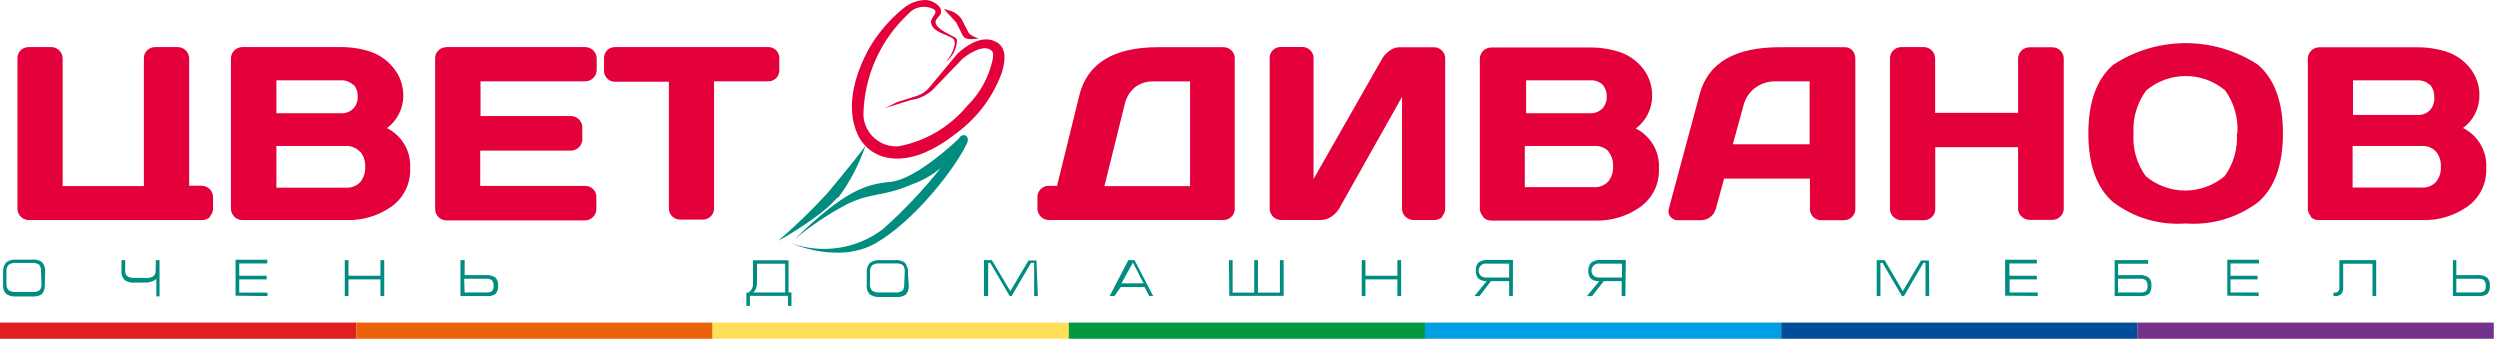<svg width="249" height="34" viewBox="0 0 249 34" fill="none" xmlns="http://www.w3.org/2000/svg">
<path d="M35.49 32.13H0V33.74H35.49V32.13Z" fill="#E11F21"/>
<path d="M70.98 32.13H35.49V33.74H70.98V32.13Z" fill="#EB6209"/>
<path d="M106.45 32.13H70.96V33.74H106.45V32.13Z" fill="#FFDF5A"/>
<path d="M141.94 32.13H106.45V33.74H141.94V32.13Z" fill="#009941"/>
<path d="M177.41 32.13H141.92V33.74H177.41V32.13Z" fill="#009FE3"/>
<path d="M212.9 32.13H177.41V33.74H212.9V32.13Z" fill="#004D9A"/>
<path d="M248.38 32.13H212.89V33.74H248.38V32.13Z" fill="#75328A"/>
<path d="M242.62 15.09C242.968 15.518 243.143 16.06 243.11 16.61C243.143 17.16 242.968 17.703 242.62 18.13C242.436 18.321 242.213 18.469 241.966 18.564C241.719 18.659 241.454 18.699 241.19 18.68H234.32V14.54H241.19C241.454 14.522 241.719 14.561 241.966 14.656C242.213 14.751 242.436 14.899 242.62 15.09ZM242 8.41C242.305 8.742 242.466 9.18 242.45 9.63C242.479 9.878 242.454 10.128 242.376 10.365C242.299 10.602 242.17 10.818 242 11C241.838 11.154 241.646 11.273 241.436 11.35C241.226 11.428 241.003 11.462 240.78 11.45H234.36V8H240.78C241.003 7.989 241.226 8.023 241.436 8.1C241.646 8.177 241.838 8.296 242 8.45V8.41ZM230.13 21.59C230.233 21.696 230.355 21.779 230.491 21.836C230.627 21.893 230.773 21.921 230.92 21.92H241.26C242.874 21.969 244.461 21.491 245.78 20.56C246.381 20.129 246.864 19.555 247.187 18.889C247.51 18.224 247.662 17.489 247.63 16.75C247.681 15.93 247.489 15.114 247.078 14.402C246.667 13.691 246.055 13.116 245.32 12.75C245.82 12.383 246.227 11.904 246.51 11.352C246.793 10.8 246.943 10.19 246.95 9.57C246.977 8.55 246.64 7.554 246 6.76C245.401 6.019 244.603 5.463 243.7 5.16C242.731 4.849 241.718 4.697 240.7 4.71H231C230.698 4.71 230.408 4.83 230.194 5.044C229.98 5.258 229.86 5.548 229.86 5.85V20.77C229.859 20.917 229.887 21.063 229.944 21.199C230.001 21.335 230.085 21.458 230.19 21.56L230.13 21.59ZM217.73 22.26C220.315 22.445 222.879 21.681 224.94 20.11C226.567 18.677 227.38 16.4 227.38 13.28C227.38 10.16 226.553 7.883 224.9 6.45C222.758 5.046 220.252 4.297 217.69 4.297C215.128 4.297 212.622 5.046 210.48 6.45C208.827 7.883 208 10.16 208 13.28C208 16.4 208.813 18.677 210.44 20.11C212.501 21.681 215.065 22.445 217.65 22.26H217.73ZM222.79 13.26C222.901 14.789 222.469 16.308 221.57 17.55C220.47 18.472 219.08 18.978 217.645 18.978C216.21 18.978 214.82 18.472 213.72 17.55C212.82 16.309 212.388 14.789 212.5 13.26C212.41 11.735 212.859 10.227 213.77 9C214.87 8.078 216.26 7.573 217.695 7.573C219.13 7.573 220.52 8.078 221.62 9C222.519 10.242 222.951 11.761 222.84 13.29L222.79 13.26ZM201.37 21.58C201.474 21.683 201.597 21.764 201.733 21.819C201.869 21.874 202.014 21.901 202.16 21.9H204.4C204.55 21.901 204.699 21.873 204.838 21.816C204.977 21.759 205.103 21.676 205.21 21.57C205.318 21.469 205.404 21.346 205.462 21.21C205.521 21.075 205.55 20.928 205.55 20.78V5.83C205.551 5.683 205.522 5.537 205.465 5.402C205.408 5.266 205.325 5.143 205.22 5.04C205.113 4.932 204.985 4.848 204.844 4.791C204.703 4.734 204.552 4.707 204.4 4.71H202.16C202.009 4.708 201.86 4.735 201.72 4.79C201.58 4.846 201.452 4.928 201.344 5.033C201.237 5.138 201.151 5.264 201.092 5.402C201.032 5.541 201.001 5.69 201 5.84V11.24H192.74V5.83C192.74 5.528 192.62 5.238 192.406 5.024C192.192 4.81 191.902 4.69 191.6 4.69H189.39C189.238 4.687 189.087 4.714 188.946 4.771C188.805 4.828 188.677 4.912 188.57 5.02C188.465 5.123 188.382 5.246 188.325 5.382C188.268 5.517 188.239 5.663 188.24 5.81V20.81C188.24 20.958 188.269 21.105 188.328 21.241C188.386 21.376 188.472 21.499 188.58 21.6C188.687 21.706 188.813 21.789 188.952 21.846C189.091 21.903 189.24 21.931 189.39 21.93H191.63C191.776 21.931 191.921 21.904 192.057 21.849C192.193 21.794 192.316 21.713 192.42 21.61C192.526 21.51 192.61 21.389 192.667 21.255C192.724 21.121 192.752 20.976 192.75 20.83V14.66H201V20.77C200.998 20.916 201.026 21.061 201.083 21.195C201.14 21.329 201.224 21.45 201.33 21.55L201.37 21.58ZM174.82 8.75C175.396 8.318 176.1 8.089 176.82 8.1H180.24V14.37H172.59L173.65 10.51C173.823 9.808 174.233 9.186 174.81 8.75H174.82ZM166.4 21.61C166.484 21.717 166.592 21.802 166.716 21.857C166.839 21.913 166.975 21.938 167.11 21.93H169.47C169.799 21.918 170.115 21.801 170.373 21.595C170.63 21.39 170.815 21.108 170.9 20.79L171.72 17.79H180.27V20.79C180.265 20.935 180.288 21.079 180.338 21.214C180.389 21.35 180.465 21.474 180.564 21.58C180.662 21.686 180.78 21.771 180.912 21.831C181.043 21.891 181.186 21.925 181.33 21.93H183.67C183.816 21.931 183.961 21.904 184.097 21.849C184.232 21.794 184.356 21.713 184.46 21.61C184.566 21.51 184.65 21.389 184.707 21.255C184.764 21.121 184.792 20.976 184.79 20.83V5.8C184.793 5.516 184.689 5.242 184.5 5.03C184.41 4.925 184.298 4.841 184.172 4.784C184.046 4.726 183.908 4.698 183.77 4.7H177.29C172.79 4.7 170.123 6.257 169.29 9.37L166.22 20.77C166.177 20.9 166.166 21.039 166.186 21.175C166.207 21.31 166.26 21.439 166.34 21.55L166.4 21.61ZM160.17 15.05C160.518 15.478 160.693 16.02 160.66 16.57C160.693 17.12 160.518 17.663 160.17 18.09C159.986 18.281 159.763 18.429 159.516 18.524C159.269 18.619 159.004 18.659 158.74 18.64H151.87V14.54H158.8C159.064 14.522 159.329 14.561 159.576 14.656C159.823 14.751 160.046 14.899 160.23 15.09L160.17 15.05ZM159.58 8.39C159.885 8.722 160.046 9.16 160.03 9.61C160.046 10.06 159.885 10.499 159.58 10.83C159.418 10.984 159.226 11.103 159.016 11.18C158.806 11.258 158.583 11.292 158.36 11.28H152V8H158.42C158.643 7.989 158.866 8.023 159.076 8.1C159.286 8.177 159.478 8.296 159.64 8.45L159.58 8.39ZM147.74 21.64C147.843 21.746 147.965 21.829 148.101 21.886C148.237 21.943 148.383 21.971 148.53 21.97H158.86C160.474 22.02 162.061 21.542 163.38 20.61C163.981 20.179 164.464 19.605 164.787 18.939C165.11 18.274 165.262 17.539 165.23 16.8C165.281 15.98 165.089 15.164 164.678 14.452C164.267 13.741 163.655 13.166 162.92 12.8C163.42 12.433 163.827 11.954 164.11 11.402C164.393 10.85 164.543 10.24 164.55 9.62C164.587 8.591 164.253 7.584 163.61 6.78C163.011 6.039 162.213 5.483 161.31 5.18C160.341 4.869 159.328 4.717 158.31 4.73H148.53C148.228 4.73 147.938 4.85 147.724 5.064C147.51 5.278 147.39 5.568 147.39 5.87V20.77C147.389 20.917 147.417 21.063 147.474 21.199C147.531 21.335 147.615 21.458 147.72 21.56L147.74 21.64ZM143.61 21.56C143.715 21.458 143.799 21.335 143.856 21.199C143.913 21.063 143.941 20.917 143.94 20.77V5.83C143.941 5.684 143.914 5.539 143.859 5.403C143.804 5.268 143.723 5.144 143.62 5.04C143.519 4.933 143.396 4.848 143.26 4.791C143.124 4.734 142.977 4.707 142.83 4.71H139.31C138.987 4.728 138.676 4.843 138.42 5.04C138.114 5.244 137.857 5.514 137.67 5.83L130.83 17.83V5.8C130.835 5.651 130.808 5.503 130.751 5.365C130.694 5.227 130.609 5.102 130.5 5C130.396 4.897 130.272 4.816 130.137 4.761C130.001 4.706 129.856 4.679 129.71 4.68H127.6C127.317 4.666 127.04 4.763 126.828 4.949C126.615 5.136 126.483 5.398 126.46 5.68C126.46 5.68 126.46 5.75 126.46 5.78V20.77C126.46 21.073 126.58 21.363 126.794 21.576C127.008 21.79 127.298 21.91 127.6 21.91H131.6C131.959 21.904 132.308 21.789 132.6 21.58C132.914 21.379 133.177 21.109 133.37 20.79L139.64 9.65V20.77C139.64 21.073 139.76 21.363 139.974 21.576C140.188 21.79 140.478 21.91 140.78 21.91H142.89C143.037 21.911 143.183 21.883 143.319 21.826C143.455 21.769 143.577 21.686 143.68 21.58L143.61 21.56ZM113 8.73C113.527 8.309 114.186 8.089 114.86 8.11H118.53V18.54H110L112 10.47C112.135 9.797 112.486 9.186 113 8.73ZM104.45 18.51C104.304 18.509 104.159 18.536 104.023 18.591C103.887 18.646 103.764 18.727 103.66 18.83C103.553 18.931 103.468 19.054 103.411 19.19C103.354 19.326 103.326 19.473 103.33 19.62V20.77C103.33 21.073 103.45 21.363 103.664 21.576C103.878 21.79 104.168 21.91 104.47 21.91H121.86C122.006 21.912 122.151 21.884 122.287 21.829C122.423 21.774 122.546 21.693 122.65 21.59C122.756 21.49 122.84 21.369 122.897 21.235C122.954 21.101 122.982 20.956 122.98 20.81V5.8C122.982 5.654 122.954 5.51 122.897 5.375C122.84 5.241 122.756 5.12 122.65 5.02C122.546 4.917 122.423 4.836 122.287 4.781C122.151 4.726 122.006 4.699 121.86 4.7H115.37C110.957 4.7 108.34 6.274 107.52 9.42L105.28 18.52L104.45 18.51ZM60.48 5C60.373 5.107 60.289 5.236 60.234 5.377C60.179 5.518 60.154 5.669 60.16 5.82V7C60.146 7.283 60.243 7.56 60.429 7.773C60.616 7.985 60.878 8.117 61.16 8.14H66.62V20.77C66.618 20.916 66.646 21.061 66.703 21.195C66.76 21.329 66.844 21.45 66.95 21.55C67.054 21.653 67.177 21.734 67.313 21.789C67.449 21.844 67.594 21.872 67.74 21.87H70C70.146 21.872 70.291 21.844 70.427 21.789C70.562 21.734 70.686 21.653 70.79 21.55C70.896 21.45 70.98 21.329 71.037 21.195C71.094 21.061 71.122 20.916 71.12 20.77V8.1H76.48C76.763 8.114 77.04 8.018 77.252 7.831C77.465 7.644 77.597 7.382 77.62 7.1C77.62 7.1 77.62 7.03 77.62 7V5.83C77.634 5.548 77.537 5.271 77.351 5.058C77.164 4.845 76.902 4.713 76.62 4.69H61.28C61.129 4.684 60.978 4.71 60.837 4.765C60.696 4.82 60.567 4.903 60.46 5.01L60.48 5ZM44.46 4.7C44.314 4.699 44.169 4.726 44.033 4.781C43.898 4.836 43.774 4.917 43.67 5.02C43.564 5.12 43.48 5.241 43.423 5.375C43.366 5.51 43.338 5.654 43.34 5.8V20.8C43.337 20.952 43.364 21.103 43.421 21.244C43.477 21.385 43.562 21.513 43.67 21.62C43.773 21.726 43.895 21.809 44.031 21.866C44.167 21.923 44.313 21.951 44.46 21.95H58.26C58.562 21.95 58.852 21.83 59.066 21.616C59.28 21.402 59.4 21.113 59.4 20.81V19.63C59.405 19.343 59.297 19.065 59.099 18.857C58.9 18.649 58.627 18.528 58.34 18.52H47.83V15H56.83C56.985 15.004 57.139 14.977 57.283 14.919C57.426 14.862 57.557 14.776 57.666 14.667C57.776 14.557 57.862 14.427 57.919 14.283C57.977 14.139 58.004 13.985 58 13.83V12.7C58 12.398 57.88 12.108 57.666 11.894C57.452 11.68 57.162 11.56 56.86 11.56H47.86V8.1H58.29C58.586 8.1 58.87 7.986 59.082 7.781C59.295 7.575 59.42 7.296 59.43 7V5.83C59.43 5.528 59.31 5.238 59.096 5.024C58.882 4.81 58.592 4.69 58.29 4.69H44.43L44.46 4.7ZM35.88 15.1C36.229 15.527 36.404 16.07 36.37 16.62C36.404 17.17 36.229 17.713 35.88 18.14C35.696 18.331 35.473 18.479 35.226 18.574C34.979 18.669 34.714 18.709 34.45 18.69H27.53V14.54H34.4C34.664 14.522 34.929 14.561 35.176 14.656C35.423 14.751 35.646 14.899 35.83 15.09L35.88 15.1ZM35.18 8.39C35.485 8.722 35.647 9.16 35.63 9.61C35.647 10.06 35.485 10.499 35.18 10.83C35.018 10.984 34.826 11.103 34.616 11.18C34.407 11.258 34.183 11.292 33.96 11.28H27.53V8H33.95C34.173 7.989 34.397 8.023 34.606 8.1C34.816 8.177 35.008 8.296 35.17 8.45L35.18 8.39ZM23.34 21.59C23.443 21.696 23.566 21.779 23.701 21.836C23.837 21.893 23.983 21.921 24.13 21.92H34.46C36.08 21.977 37.674 21.503 39 20.57C39.601 20.139 40.084 19.565 40.407 18.899C40.73 18.234 40.883 17.499 40.85 16.76C40.901 15.94 40.709 15.123 40.298 14.412C39.887 13.701 39.276 13.126 38.54 12.76C39.04 12.393 39.447 11.914 39.73 11.362C40.013 10.81 40.163 10.2 40.17 9.58C40.189 8.544 39.834 7.536 39.17 6.74C38.574 6 37.78 5.445 36.88 5.14C35.911 4.829 34.898 4.677 33.88 4.69H24.12C23.819 4.695 23.533 4.819 23.323 5.035C23.113 5.25 22.997 5.54 23 5.84V20.77C22.999 20.917 23.027 21.063 23.084 21.199C23.141 21.335 23.224 21.458 23.33 21.56L23.34 21.59ZM20.89 21.56C20.995 21.458 21.079 21.335 21.136 21.199C21.192 21.063 21.221 20.917 21.22 20.77V19.64C21.22 19.491 21.191 19.342 21.133 19.204C21.076 19.066 20.992 18.94 20.886 18.834C20.78 18.728 20.655 18.644 20.516 18.587C20.378 18.53 20.23 18.5 20.08 18.5H18.84V5.83C18.84 5.528 18.72 5.238 18.506 5.024C18.292 4.81 18.002 4.69 17.7 4.69H15.45C15.304 4.689 15.159 4.716 15.023 4.771C14.887 4.826 14.764 4.907 14.66 5.01C14.554 5.11 14.47 5.231 14.413 5.365C14.356 5.5 14.328 5.644 14.33 5.79V18.53H6.24V5.83C6.24 5.53 6.121 5.241 5.91 5.028C5.698 4.814 5.411 4.693 5.11 4.69H2.86C2.566 4.685 2.282 4.796 2.07 5C1.964 5.1 1.88 5.221 1.823 5.355C1.766 5.49 1.738 5.634 1.74 5.78V20.78C1.74 21.082 1.86 21.372 2.074 21.586C2.18 21.692 2.305 21.776 2.444 21.833C2.582 21.891 2.73 21.92 2.88 21.92H20.15C20.297 21.921 20.443 21.893 20.579 21.836C20.715 21.779 20.837 21.696 20.94 21.59" fill="#E4003B"/>
<path d="M97.46 3.84C97.33 3.77 96.6 3.53 96.46 3.24L95.75 1.86C95.496 1.517 95.149 1.253 94.75 1.1L94 0.89L95.22 2.21L95.89 3.53C96.2 4.09 96.94 3.85 97.47 3.84H97.46ZM99.21 4.18C97.9 3.43 96.31 4.47 95.37 5.34L92.51 8.77C92.187 9.144 91.763 9.418 91.29 9.56L89.35 10.17L88.13 10.77L90.73 9.96C91.531 9.852 92.281 9.503 92.88 8.96L95.88 5.84C96.48 5.36 97.88 4.42 98.69 4.98C99.02 5.19 98.91 5.66 98.86 5.98C98.474 7.725 97.588 9.32 96.31 10.57C94.574 12.655 92.166 14.069 89.5 14.57C88.639 14.633 87.787 14.354 87.132 13.792C86.476 13.23 86.069 12.431 86 11.57C86 11.483 86 11.4 86 11.32C86.046 9.454 86.463 7.615 87.227 5.912C87.991 4.209 89.087 2.675 90.45 1.4C90.757 1.041 91.177 0.798 91.641 0.711C92.104 0.624 92.584 0.697 93 0.92C93.53 1.25 92.65 1.76 92.73 2.25C92.9 3.25 94.34 3.4 94.93 3.85C95.14 4.01 95.1 4.4 95.05 4.62C94.896 5.203 94.6 5.739 94.19 6.18C94.529 5.924 94.806 5.595 95.002 5.218C95.197 4.841 95.306 4.425 95.32 4C95.294 3.925 95.252 3.856 95.197 3.799C95.142 3.742 95.074 3.698 95 3.67C94.57 3.4 93.37 2.95 93.19 2.29C93.09 1.96 93.57 1.65 93.68 1.4C94 0.59 92.76 0 92.21 0C91.402 0.008 90.622 0.294 90 0.81C88.642 1.911 87.491 3.245 86.6 4.75C85.24 7.19 84.16 10.51 85.38 13.3C85.617 13.857 85.975 14.354 86.429 14.755C86.882 15.156 87.419 15.452 88 15.62C90.6 16.32 93.27 14.83 95.25 13.27C97.314 11.758 98.887 9.671 99.77 7.27C100.08 6.27 100.36 4.83 99.27 4.2" fill="#E4003B"/>
<path d="M83.48 19.7C84.656 18.116 85.578 16.358 86.21 14.49C85.93 14.95 83.89 17.49 82.39 19.26C80.853 20.937 79.217 22.52 77.49 24C77.49 24 81.78 21.65 83.37 19.7H83.48ZM95.59 13.7C95.17 14.16 91.18 17.87 88.72 18.11C86.26 18.35 84.22 18.9 79.12 23.85C80.772 22.469 82.569 21.272 84.48 20.28C86.92 19.14 87.95 19.61 90.81 18.37C91.86 18.003 92.835 17.451 93.69 16.74L94.15 16.21L94.24 16.11L94.15 16.21C94.007 16.395 93.853 16.572 93.69 16.74C91.945 18.944 90.007 20.989 87.9 22.85C86.611 23.818 85.102 24.45 83.507 24.687C81.913 24.924 80.285 24.761 78.77 24.21C78.77 24.21 83.49 26.37 87.24 24.21C90.99 22.05 95.1 16.88 96.34 14.21C96.58 13.56 96 13.21 95.58 13.67" fill="#008D80"/>
<path d="M244.65 29.13H246.85C247.049 29.15 247.249 29.104 247.42 29C247.484 28.927 247.531 28.84 247.559 28.747C247.586 28.654 247.593 28.556 247.58 28.46C247.59 28.362 247.581 28.262 247.551 28.168C247.522 28.073 247.474 27.985 247.41 27.91C247.231 27.79 247.015 27.737 246.8 27.76H244.65V29.13ZM244.65 25.9V27.4H246.7C247.05 27.36 247.403 27.441 247.7 27.63C247.807 27.736 247.889 27.865 247.939 28.007C247.989 28.149 248.007 28.3 247.99 28.45C248.006 28.594 247.993 28.74 247.952 28.879C247.91 29.018 247.842 29.148 247.75 29.26C247.5 29.445 247.189 29.527 246.88 29.49H244.31V25.91L244.65 25.9ZM236.3 29.48H236.67V25.91H233V28.65C233.007 28.721 232.998 28.792 232.976 28.859C232.954 28.926 232.918 28.988 232.87 29.04C232.8 29.106 232.706 29.142 232.61 29.14H232.41V29.49H232.56C232.776 29.51 232.991 29.445 233.16 29.31C233.24 29.221 233.301 29.116 233.339 29.003C233.377 28.889 233.391 28.769 233.38 28.65V26.27H236.3V29.48ZM224.96 29.48V29.13H222.16V27.83H224.85V27.46H222.16V26.24H225V25.87H221.84V29.45L224.96 29.48ZM210.96 29.13H213.16C213.359 29.15 213.559 29.104 213.73 29C213.794 28.927 213.841 28.84 213.869 28.747C213.896 28.654 213.903 28.556 213.89 28.46C213.9 28.362 213.891 28.262 213.861 28.168C213.832 28.073 213.784 27.985 213.72 27.91C213.541 27.79 213.325 27.737 213.11 27.76H210.95L210.96 29.13ZM213.96 25.9V26.27H210.96V27.4H213C213.35 27.36 213.703 27.441 214 27.63C214.105 27.737 214.185 27.866 214.233 28.008C214.282 28.15 214.298 28.301 214.28 28.45C214.296 28.594 214.283 28.74 214.242 28.879C214.2 29.018 214.132 29.148 214.04 29.26C213.79 29.445 213.479 29.527 213.17 29.49H210.62V25.91L213.96 25.9ZM202.96 29.48V29.13H200.16V27.83H202.87V27.46H200.14V26.24H202.87V25.87H199.71V29.45L202.96 29.48ZM192.15 29.48H191.78V26.18H191.57L189.64 29.48H189.43L187.5 26.18H187.29V29.48H186.92V25.91H187.71L189.52 29L191.33 25.94H192.12L192.15 29.48ZM159.4 27.64C159.189 27.661 158.977 27.619 158.79 27.52C158.663 27.422 158.572 27.285 158.533 27.129C158.494 26.974 158.509 26.81 158.575 26.664C158.641 26.518 158.755 26.398 158.897 26.325C159.04 26.252 159.203 26.229 159.36 26.26H161.55V27.64H159.4ZM161.93 25.89H159.49C159.136 25.854 158.781 25.946 158.49 26.15C158.382 26.264 158.3 26.4 158.25 26.548C158.2 26.697 158.183 26.854 158.2 27.01C158.19 27.148 158.208 27.288 158.255 27.418C158.301 27.549 158.375 27.669 158.47 27.77C158.703 27.944 158.99 28.029 159.28 28.01L158.06 29.49H158.57L159.74 28H161.52V29.48H161.89L161.93 25.89ZM148.16 27.64C147.949 27.661 147.737 27.619 147.55 27.52C147.423 27.422 147.332 27.285 147.293 27.129C147.254 26.974 147.269 26.81 147.335 26.664C147.401 26.518 147.515 26.398 147.657 26.325C147.8 26.252 147.963 26.229 148.12 26.26H150.31V27.64H148.16ZM150.69 25.89H148.25C147.896 25.854 147.541 25.946 147.25 26.15C147.151 26.266 147.077 26.402 147.034 26.548C146.991 26.695 146.979 26.849 147 27C146.99 27.139 147.008 27.278 147.055 27.408C147.101 27.539 147.175 27.659 147.27 27.76C147.503 27.934 147.79 28.019 148.08 28L146.86 29.48H147.37L148.5 28H150.31V29.48H150.68L150.69 25.89ZM136 29.47V27.83H139.18V29.49H139.55V25.91H139.18V27.46H136V25.91H135.63V29.49L136 29.47ZM122.44 29.47H127.85V25.91H127.48V29.14H125.29V25.91H124.92V29.14H122.77V25.91H122.4L122.44 29.47ZM112.84 26.15L113.9 28.22H111.7L112.84 26.15ZM111.62 28.59H114L114.46 29.48H114.85L113 25.91H112.38L110.52 29.49H111L111.62 28.59ZM103.37 29.48H103V26.18H102.69L100.76 29.48H100.56L98.63 26.18H98.42V29.48H98V25.91H98.79L100.63 29L102.44 25.94H103.23L103.37 29.48ZM90.43 27.15C90.447 26.97 90.427 26.789 90.372 26.617C90.317 26.445 90.228 26.287 90.11 26.15C89.816 25.952 89.461 25.867 89.11 25.91H87.62C87.262 25.88 86.906 25.983 86.62 26.2C86.395 26.482 86.291 26.841 86.33 27.2V28.31C86.302 28.488 86.313 28.67 86.363 28.843C86.413 29.015 86.501 29.175 86.62 29.31C86.912 29.513 87.266 29.608 87.62 29.58H89.22C89.57 29.618 89.922 29.537 90.22 29.35C90.334 29.212 90.419 29.052 90.469 28.88C90.519 28.708 90.533 28.528 90.51 28.35L90.43 27.15ZM90.06 28.26C90.089 28.508 90.025 28.757 89.88 28.96C89.657 29.102 89.392 29.162 89.13 29.13H87.61C87.347 29.153 87.084 29.09 86.86 28.95C86.78 28.857 86.72 28.749 86.684 28.632C86.648 28.515 86.636 28.392 86.65 28.27V27.12C86.635 26.994 86.647 26.867 86.685 26.747C86.723 26.626 86.786 26.515 86.87 26.42C87.085 26.278 87.343 26.214 87.6 26.24H89.2C89.456 26.209 89.714 26.27 89.93 26.41C90.078 26.615 90.142 26.869 90.11 27.12L90.06 28.26ZM75 25.92V28.22C75.014 28.401 74.978 28.582 74.897 28.744C74.816 28.906 74.693 29.043 74.54 29.14H74.34V30.47H74.69V29.47H78.48V30.47H78.83V29.13H78.54V25.92H75ZM75 29.13C75.148 29.025 75.257 28.874 75.31 28.7C75.372 28.51 75.403 28.31 75.4 28.11V26.27H78.2V29.13H75ZM46.28 29.13H48.47C48.656 29.141 48.84 29.096 49 29C49.064 28.927 49.111 28.84 49.139 28.747C49.166 28.654 49.173 28.556 49.16 28.46C49.17 28.362 49.161 28.262 49.132 28.168C49.102 28.073 49.054 27.985 48.99 27.91C48.811 27.79 48.595 27.737 48.38 27.76H46.23L46.28 29.13ZM46.28 25.9V27.4H48.33C48.68 27.361 49.032 27.442 49.33 27.63C49.435 27.737 49.515 27.866 49.563 28.008C49.612 28.15 49.628 28.301 49.61 28.45C49.627 28.594 49.614 28.74 49.572 28.88C49.531 29.019 49.462 29.148 49.37 29.26C49.12 29.445 48.809 29.527 48.5 29.49H45.86V25.91L46.28 25.9ZM34.71 29.49V27.83H37.89V29.49H38.27V25.91H37.89V27.46H34.71V25.91H34.34V29.49H34.71ZM26.64 29.49V29.14H23.83V27.83H26.56V27.46H23.83V26.24H26.62V25.87H23.46V29.45L26.64 29.49ZM15.5 27.1C15.474 27.262 15.393 27.411 15.27 27.52C15.068 27.641 14.834 27.696 14.6 27.68H13.44C13.175 27.708 12.908 27.648 12.68 27.51C12.605 27.441 12.547 27.355 12.51 27.26C12.474 27.164 12.46 27.062 12.47 26.96V25.91H12.1V26.91C12.077 27.091 12.094 27.274 12.152 27.448C12.209 27.62 12.304 27.779 12.43 27.91C12.727 28.101 13.079 28.185 13.43 28.15H14.65C14.84 28.129 15.025 28.078 15.2 28C15.345 27.961 15.475 27.877 15.57 27.76V29.52H15.89V25.91H15.52L15.5 27.1ZM4.5 27.1C4.517 26.92 4.497 26.739 4.442 26.567C4.387 26.395 4.298 26.237 4.18 26.1C3.886 25.902 3.531 25.817 3.18 25.86H1.6C1.242 25.829 0.886 25.933 0.6 26.15C0.375 26.432 0.271 26.791 0.31 27.15V28.26C0.282 28.438 0.293 28.62 0.343 28.793C0.393 28.965 0.481 29.125 0.6 29.26C0.892 29.462 1.246 29.557 1.6 29.53H3.17C3.52 29.568 3.872 29.487 4.17 29.3C4.284 29.162 4.369 29.002 4.419 28.83C4.468 28.658 4.483 28.478 4.46 28.3L4.5 27.1ZM4.13 28.21C4.159 28.458 4.095 28.707 3.95 28.91C3.727 29.052 3.462 29.112 3.2 29.08H1.6C1.337 29.103 1.074 29.04 0.85 28.9C0.77 28.807 0.71 28.699 0.674 28.582C0.638 28.465 0.626 28.342 0.64 28.22V27.07C0.625 26.944 0.638 26.817 0.675 26.697C0.713 26.576 0.776 26.465 0.86 26.37C1.075 26.228 1.333 26.164 1.59 26.19H3.17C3.426 26.16 3.684 26.22 3.9 26.36C4.048 26.565 4.112 26.819 4.08 27.07L4.13 28.21Z" fill="#008D80"/>
</svg>
